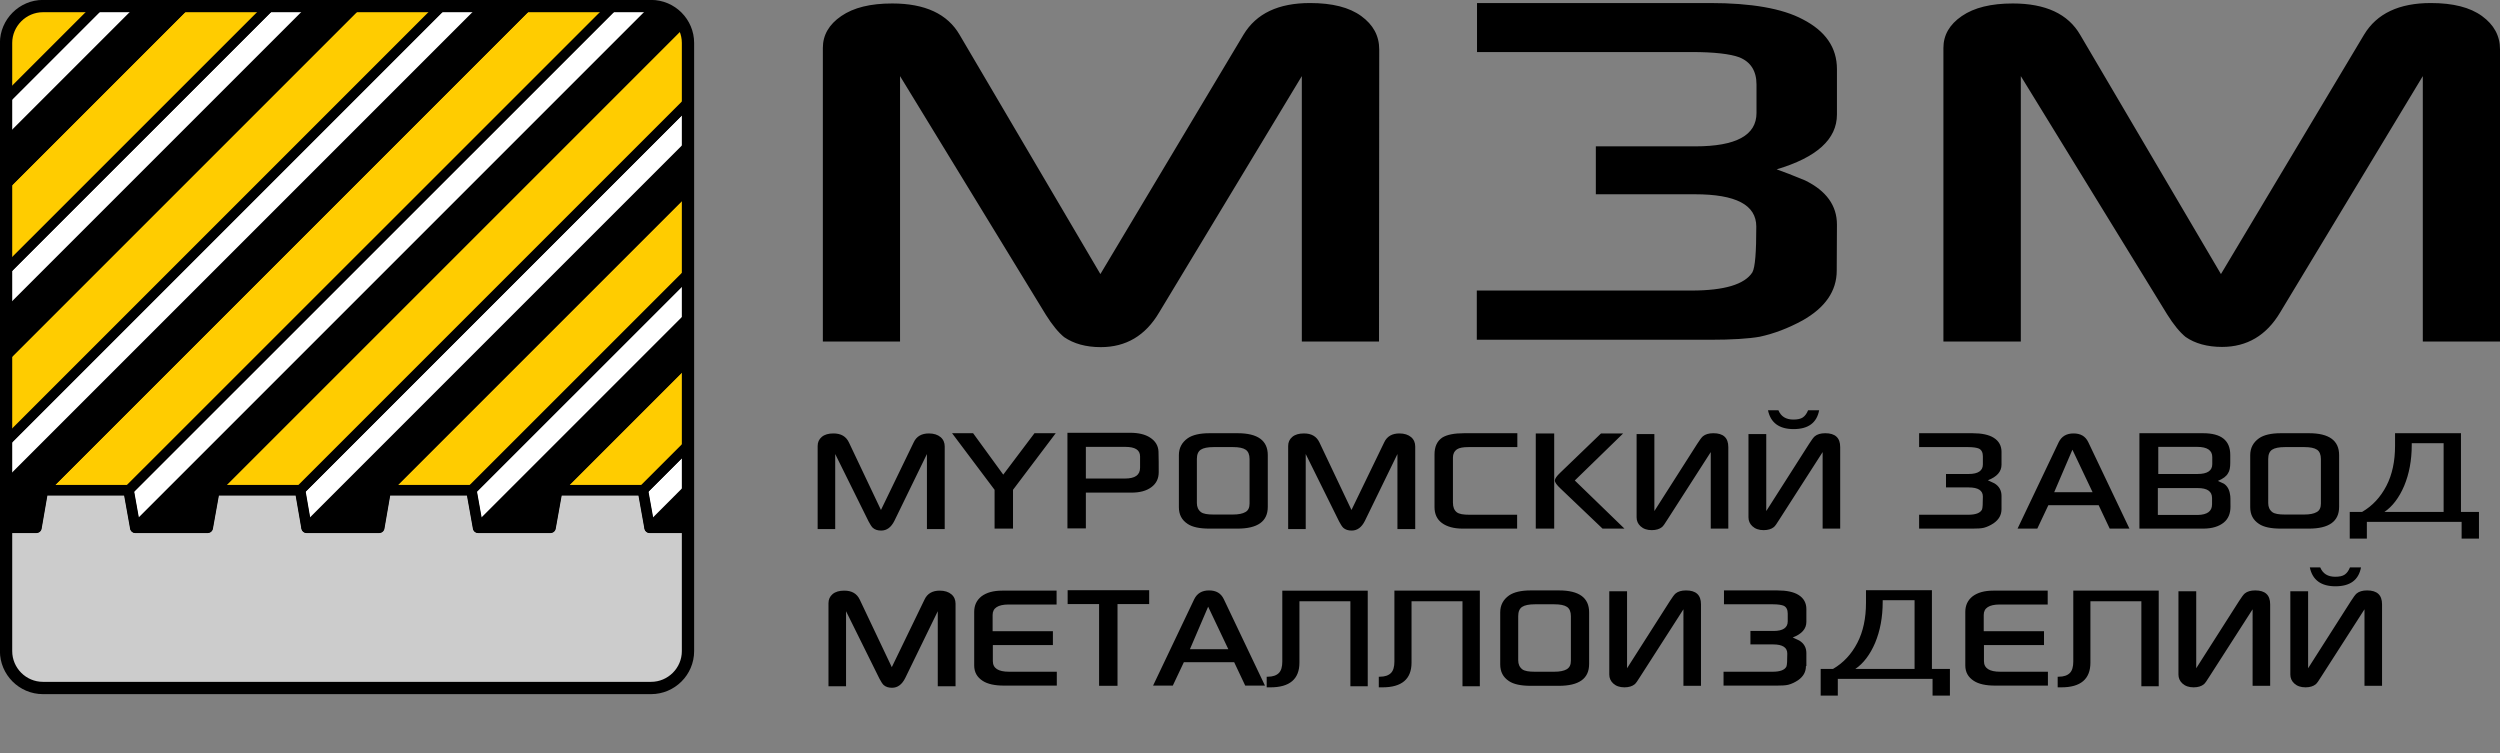 <svg version="1.1" id="Livello_2" xmlns="http://www.w3.org/2000/svg" xmlns:xlink="http://www.w3.org/1999/xlink" x="0" y="0" viewBox="0 0 1153 347.4" xml:space="preserve"><rect x="0" y="0" width="1153" height="347.4" fill="#808080" stroke="none"/><style>.st2{fill:#fc0}.st2,.st3,.st4{fill-rule:evenodd;clip-rule:evenodd;stroke:#000;stroke-width:4.535;stroke-linejoin:round;stroke-miterlimit:22.926}.st4{fill:#fff}</style><path d="M19.8 2.8h280.5c9.4 0 17 7.7 17 17v280.5c0 9.4-7.7 17-17 17H19.8c-9.4 0-17-7.7-17-17V19.8c0-9.3 7.7-17 17-17z" fill-rule="evenodd" clip-rule="evenodd" fill="#ccc"/><defs><path id="SVGID_1_" d="M19.8 2.8h280.5c9.4 0 17 7.7 17 17v280.5c0 9.4-7.7 17-17 17H19.8c-9.4 0-17-7.7-17-17V19.8c0-9.3 7.7-17 17-17z"/></defs><clipPath id="SVGID_2_"><use xlink:href="#SVGID_1_" overflow="visible"/></clipPath><g clip-path="url(#SVGID_2_)"><path class="st2" d="M677.7-115.6L336 226.1h39.6L720-118.3z"/><path class="st3" d="M299.6 243.4l368.5-368.6 9.6 9.6L336 226.1l-3 17.3z"/><path class="st4" d="M668.1-125.2L299.6 243.4l-3.1-17.3L651-128.4z"/><path class="st2" d="M598.7-115.6L257 226.1h39.5l344.4-344.4z"/><path class="st3" d="M220.5 243.4l368.6-368.6 9.6 9.6L257 226.1l-3.1 17.3z"/><path class="st4" d="M589.1-125.2L220.5 243.4l-3.1-17.3L572-128.4z"/><path class="st2" d="M519.6-115.6L177.9 226.1h39.5l344.5-344.4z"/><path class="st3" d="M141.4 243.4L510-125.2l9.6 9.6-341.7 341.7-3 17.3z"/><path class="st4" d="M510-125.2L141.4 243.4l-3-17.3 354.5-354.5z"/><path class="st2" d="M440.6-115.6L98.9 226.1h39.5l344.4-344.4z"/><path class="st3" d="M62.4 243.4L431-125.2l9.6 9.6L98.9 226.1l-3.1 17.3z"/><path class="st4" d="M431-125.2L62.4 243.4l-3.1-17.3 354.6-354.5z"/><path class="st2" d="M361.5-115.6L19.8 226.1h39.5l344.5-344.4z"/><path class="st3" d="M-16.7 243.4l368.6-368.6 9.6 9.6L19.8 226.1l-3 17.3z"/><path class="st4" d="M351.9-125.2L-16.7 243.4l-3-17.3 354.5-354.5z"/><path class="st2" d="M282.5-115.6L-59.2 226.1h39.5l344.4-344.4z"/><path class="st3" d="M-95.7 243.4l368.6-368.6 9.6 9.6-341.7 341.7-3.1 17.3z"/><path class="st4" d="M272.9-125.2L-95.7 243.4l-3.1-17.3 354.6-354.5z"/><path class="st2" d="M203.4-115.6l-341.7 341.7h39.5l344.5-344.4z"/><path class="st3" d="M-174.8 243.4l368.6-368.6 9.6 9.6-341.7 341.7-3 17.3z"/><path class="st4" d="M193.8-125.2l-368.6 368.6-3-17.3 354.5-354.5z"/><path class="st2" d="M124.3-115.6l-341.6 341.7h39.5l344.4-344.4z"/><path class="st3" d="M-253.8 243.4l368.6-368.6 9.5 9.6-341.6 341.7-3.1 17.3z"/><path class="st4" d="M114.8-125.2l-368.6 368.6-3.1-17.3L97.7-128.4z"/><path fill="none" stroke="#000" stroke-width="4.883" stroke-linejoin="round" stroke-miterlimit="22.926" d="M378.6 243.4l-3-17.3H336l-3 17.3h-33.4l-3.1-17.3H257l-3.1 17.3h-33.4l-3.1-17.3h-39.5l-3 17.3h-33.5l-3-17.3H98.9l-3.1 17.3H62.4l-3.1-17.3H19.8l-3 17.3h-33.5l-3-17.3h-39.5l-3.1 17.3h-33.4l-3.1-17.3h-39.5l-3 17.3h-33.5l-3-17.3h-39.5l-3.1 17.3h-33.4l-3.1-17.3"/></g><path d="M19.8 2.8h280.5c9.4 0 17 7.7 17 17v280.5c0 9.4-7.7 17-17 17H19.8c-9.4 0-17-7.7-17-17V19.8c0-9.3 7.7-17 17-17z" fill="none" stroke="#000" stroke-width="5.669" stroke-linejoin="round" stroke-miterlimit="22.926"/><path d="M636 157.5h-35.6V35.1l-65.8 109c-6.3 10.7-15.3 16-26.9 16-6.9 0-12.5-1.6-16.9-4.6-2.6-2.1-5.5-5.6-8.5-10.4l-67.2-110v122.4h-35.6V22.1c0-5.9 2.8-10.8 8.5-14.7s13.4-5.8 23.5-5.8c15.1 0 25.5 4.8 31.1 14.5l64.9 110.3 66-110.4c5.9-9.8 16.1-14.6 30.7-14.6 10.3 0 18.1 2 23.6 6s8.3 9.1 8.3 15.4l-.1 134.7zm211.1-32.7c0 9.4-5.3 17.1-15.8 23-6.6 3.6-13.2 6.1-19.7 7.5-5.1.9-12.8 1.4-23 1.4H681.1V134h99c15.1 0 24.5-2.8 28.1-8.4 1.3-2.4 1.8-9.4 1.8-21.1 0-10-9.4-14.9-28.3-14.9H736V67.5h45.8c18.9 0 28.3-5.1 28.3-15.4V39c0-6.3-2.7-10.5-8-12.6-4.1-1.5-11.4-2.4-21.9-2.4h-99V1.4h107.5c19 0 33.3 2.5 42.7 7.5 10.5 5.4 15.8 13 15.8 23v20.9c0 11.4-9.3 19.8-27.8 25.3 3.2 1.1 7.5 2.8 13.1 5.1 9.8 4.8 14.7 11.6 14.7 20.4l-.1 21.2zm305.9 32.7h-35.6V35.1l-65.8 109c-6.3 10.6-15.3 15.9-26.8 15.9-6.8 0-12.5-1.6-16.8-4.6-2.6-2.1-5.5-5.6-8.5-10.4L932 35.1v122.4h-35.7V22.1c0-5.9 2.8-10.8 8.5-14.7s13.5-5.8 23.5-5.8c15.1 0 25.5 4.8 31.1 14.5l64.9 110.3 66-110.4c5.9-9.8 16.2-14.6 30.8-14.6 10.3 0 18.1 2 23.6 6s8.3 9.1 8.3 15.3v134.8z" fill-rule="evenodd" clip-rule="evenodd"/><path d="M435.6 244h-8.1v-34.6l-15 30.8c-1.5 3-3.5 4.5-6.1 4.5-1.6 0-2.9-.4-3.9-1.3-.6-.6-1.2-1.6-1.9-2.9l-15.4-31.1V244h-8.1v-38.3c0-1.7.6-3.1 1.9-4.2s3.1-1.6 5.4-1.6c3.5 0 5.8 1.4 7.1 4.1l14.8 31.2 15.1-31.2c1.3-2.8 3.7-4.1 7-4.1 2.3 0 4.1.6 5.4 1.7 1.3 1.1 1.9 2.6 1.9 4.3V244zm51.3-44.2l-19.7 26.1v17.9h-8.5v-17.9l-19.6-26.1h9.7l13.9 19.1 14.4-19.1h9.8zm47.5 18c0 2.9-1.1 5.2-3.4 6.9-2.3 1.7-5.3 2.5-9.3 2.5h-20.9v16.5h-8.5v-44.1h29c3.7 0 6.8.7 9.1 2.2 2.5 1.6 3.8 3.8 3.9 6.5.1 3 .1 6.2.1 9.5zm-8.6-2.1v-5.2c0-3-2.3-4.4-6.8-4.4h-18.2v14.6h18c4.7 0 7-1.6 7-5zm58.9 18.1c0 6.7-4.7 10-14 10h-12.9c-4.5 0-7.9-.7-10.1-2.2-2.7-1.8-4-4.3-4-7.7v-24c0-3.3 1.4-5.9 4.1-7.8 2.2-1.5 5.5-2.3 10-2.3h13c9.3 0 13.9 3.4 13.9 10.1v23.9zm-8.4-1.6v-20.5c0-2-.6-3.5-1.8-4.3s-3.1-1.2-5.8-1.2h-9c-2.7 0-4.7.4-5.9 1.2s-1.8 2.2-1.8 4.3V232c0 1.8.6 3.2 1.9 4.2 1.1.8 3 1.1 5.7 1.1h9c2.6 0 4.5-.4 5.7-1.1 1.4-.7 2-2.1 2-4zm76.3 11.8h-8.1v-34.6l-15 30.8c-1.5 3-3.5 4.5-6.1 4.5-1.6 0-2.9-.4-3.9-1.3-.6-.6-1.2-1.6-1.9-2.9l-15.4-31.1V244h-8.1v-38.3c0-1.7.6-3.1 1.9-4.2s3.1-1.6 5.4-1.6c3.5 0 5.8 1.4 7.1 4.1l14.8 31.2 15.1-31.2c1.3-2.8 3.7-4.1 7-4.1 2.3 0 4.1.6 5.4 1.7 1.3 1.1 1.9 2.6 1.9 4.3V244zm47.2-37.8h-22.5c-2.5 0-4.2.3-5.3 1-1.3.9-1.9 2.2-1.9 3.8v20.8c0 2.1.6 3.5 1.7 4.4s3.1 1.2 5.9 1.2h22v6.4h-25.1c-4.1 0-7.3-.9-9.6-2.6-2.3-1.7-3.4-4.2-3.4-7.3v-24.3c0-3.6 1.2-6.2 3.6-7.8 2.1-1.3 5.4-2 10.1-2h24.5v6.4zm17 37.6h-8.5v-43.9h8.5v43.9zm32.4 0h-10.1l-19.4-18.5c-1.7-1.6-2.6-2.8-2.6-3.7 0-.8.8-2 2.5-3.6l18.8-18.1h10.2l-22.3 21.7 22.9 22.2zm5.7-43.6h8.1v35.5l19.7-30.9c1.2-1.9 2.1-3.1 2.7-3.6 1.1-.9 2.7-1.4 4.8-1.4 4.6 0 6.9 2.1 6.9 6.4v37.6H789v-35.3l-19.9 31c-1.2 2-2.1 3.2-2.6 3.6-1.1.9-2.7 1.4-4.7 1.4-2.2 0-3.9-.6-5.2-1.8-1.2-1.1-1.8-2.5-1.8-4.1v-38.4zm51.6 0h8.1v35.5l19.7-30.9c1.2-1.9 2.1-3.1 2.7-3.6 1.1-.9 2.7-1.4 4.8-1.4 4.6 0 6.9 2.1 6.9 6.4v37.6h-8.1v-35.3l-19.9 31c-1.2 2-2.1 3.2-2.6 3.6-1.1.9-2.7 1.4-4.7 1.4-2.2 0-3.9-.6-5.2-1.8-1.2-1.1-1.8-2.5-1.8-4.1v-38.4zm32.5-11c-1.1 5.8-5 8.7-11.8 8.7-6.6 0-10.6-2.9-11.8-8.7h4.8c1.2 2.9 3.5 4.3 6.9 4.3 1.9 0 3.4-.3 4.4-1s1.8-1.8 2.4-3.3h5.1zm84.1 45.6c0 2.7-1.2 4.8-3.6 6.5-1.5 1-3 1.7-4.5 2.1-1.2.3-2.9.4-5.3.4h-24.6v-6.4h22.6c3.5 0 5.6-.8 6.4-2.4.3-.7.4-2.7.4-6 0-2.8-2.2-4.2-6.5-4.2h-10.5v-6.2H908c4.3 0 6.5-1.5 6.5-4.4v-3.7c0-1.8-.6-3-1.8-3.6-.9-.4-2.6-.7-5-.7h-22.6v-6.4h24.6c4.3 0 7.6.7 9.8 2.1 2.4 1.5 3.6 3.7 3.6 6.5v5.9c0 3.2-2.1 5.6-6.3 7.2.7.3 1.7.8 3 1.4 2.2 1.3 3.3 3.3 3.3 5.8v6.1zm59 9H973l-5.1-10.8h-23.2l-5.1 10.8h-9.1l19-39.9c1.3-2.6 3.5-4 6.8-4s5.5 1.3 6.8 4l19 39.9zm-17-16.8l-9.3-19.6-8.4 19.6h17.7zm63.6 6.7c0 3.1-1 5.6-3.1 7.3-2.2 1.8-5.4 2.8-9.5 2.8h-29.4v-44h29.4c8.3 0 12.5 3.3 12.5 10v3.6c0 2.2-.3 3.8-1 4.8-.7 1.4-2.3 2.6-4.7 3.6.6.3 1.6.7 2.8 1.3 1.5 1 2.5 2.7 2.8 5 .2.6.2 2.5.2 5.6zm-8.5-1.1v-2.9c0-3.1-2.2-4.6-6.6-4.6h-18.4v12.4h18.4c4.4-.1 6.6-1.7 6.6-4.9zm.1-18.5v-3.3c0-3.1-2.3-4.7-7-4.7h-17.9v12.5h18.2c4.4 0 6.7-1.5 6.7-4.5zm58.5 19.7c0 6.7-4.7 10-14 10h-12.9c-4.5 0-7.9-.7-10.1-2.2-2.7-1.8-4-4.3-4-7.7v-24c0-3.3 1.4-5.9 4.1-7.8 2.2-1.5 5.5-2.3 10-2.3h13c9.3 0 13.9 3.4 13.9 10.1v23.9zm-8.4-1.6v-20.5c0-2-.6-3.5-1.8-4.3s-3.1-1.2-5.8-1.2h-9c-2.7 0-4.7.4-5.9 1.2s-1.8 2.2-1.8 4.3V232c0 1.8.6 3.2 1.9 4.2 1.1.8 3 1.1 5.7 1.1h9c2.6 0 4.5-.4 5.7-1.1 1.4-.7 2-2.1 2-4zm72.8 16.2h-7.9v-7.7h-43.7v7.7h-7.9v-12.3h5.7c4.8-2.8 8.5-6.8 11.2-12s4-11.4 4-18.5v-5.8h30.4v36.3h8.3v12.3zm-16.2-12.3v-31.7h-14.7v.8c0 7.1-1.2 13.4-3.5 18.9-2.3 5.4-5.4 9.5-9.1 12h27.3zm-686.4 80.4h-8.1v-34.6l-15 30.8c-1.5 3-3.5 4.5-6.1 4.5-1.6 0-2.9-.4-3.9-1.3-.6-.6-1.2-1.6-1.9-2.9l-15.4-31.1v34.6h-8.1v-38.3c0-1.7.6-3.1 1.9-4.2s3.1-1.6 5.4-1.6c3.5 0 5.8 1.4 7.1 4.1l14.8 31.2 15.1-31.2c1.3-2.8 3.7-4.1 7-4.1 2.3 0 4.1.6 5.4 1.7 1.3 1.1 1.9 2.6 1.9 4.3v38.1zm45.1-19h-27.8v7.4c0 3.3 2.5 4.9 7.5 4.9h22v6.4H463c-4.2 0-7.5-.7-9.8-2.2-2.6-1.7-3.9-4-3.9-7.1v-24.7c0-3 1.1-5.4 3.4-7.2 2.3-1.7 5.4-2.6 9.5-2.6h25.1v6.4h-22.1c-4.9 0-7.4 1.6-7.4 4.8v7.5h27.8v6.4zm44.3-18.9h-14.6v37.7h-8.5v-37.7h-14.5v-6.4H530v6.4zm53.4 37.6h-9.1l-5.1-10.8H546l-5.1 10.8h-9.1l19-39.9c1.3-2.6 3.5-4 6.8-4s5.5 1.3 6.8 4l19 39.9zm-16.9-16.8l-9.3-19.6-8.4 19.6h17.7zm64.2 17.1h-7.9v-39.2h-23.5v28.3c0 7.6-4.5 11.4-13.4 11.4h-1.7v-4.9h.5c2.3 0 4-.6 5.1-1.7 1.1-1.1 1.6-2.9 1.6-5.3v-32.7h39.4v44.1zm51.7 0h-7.9v-39.2H651v28.3c0 7.6-4.5 11.4-13.4 11.4h-1.7v-4.9h.5c2.3 0 4-.6 5.1-1.7 1.1-1.1 1.6-2.9 1.6-5.3v-32.7h39.4v44.1zm50.5-10.2c0 6.7-4.7 10-14 10H706c-4.5 0-7.9-.7-10.1-2.2-2.7-1.8-4-4.3-4-7.7v-24c0-3.3 1.4-5.9 4.1-7.8 2.2-1.5 5.5-2.3 10-2.3h13c9.3 0 13.9 3.4 13.9 10.1v23.9zm-8.4-1.6v-20.5c0-2-.6-3.5-1.8-4.3s-3.1-1.2-5.8-1.2h-9c-2.7 0-4.7.4-5.9 1.2s-1.8 2.2-1.8 4.3v20.3c0 1.8.6 3.2 1.9 4.2 1.1.8 3 1.1 5.7 1.1h9c2.6 0 4.5-.4 5.7-1.1 1.4-.8 2-2.1 2-4zm17.8-32h8.1v35.5l19.7-30.9c1.2-1.9 2.1-3.1 2.7-3.6 1.1-.9 2.7-1.4 4.8-1.4 4.6 0 6.9 2.1 6.9 6.4v37.6h-8.1V281l-19.9 31c-1.2 2-2.1 3.2-2.6 3.6-1.1.9-2.7 1.4-4.7 1.4-2.2 0-3.9-.6-5.2-1.8-1.2-1.1-1.8-2.5-1.8-4.1v-38.4zm90.6 34.5c0 2.7-1.2 4.8-3.6 6.5-1.5 1-3 1.7-4.5 2.1-1.2.3-2.9.4-5.3.4h-24.6v-6.4h22.6c3.5 0 5.6-.8 6.4-2.4.3-.7.4-2.7.4-6 0-2.8-2.2-4.2-6.5-4.2h-10.5V291H818c4.3 0 6.5-1.5 6.5-4.4V283c0-1.8-.6-3-1.8-3.6-.9-.4-2.6-.7-5-.7h-22.6v-6.4h24.6c4.3 0 7.6.7 9.8 2.1 2.4 1.5 3.6 3.7 3.6 6.5v5.9c0 3.2-2.1 5.6-6.3 7.2.7.3 1.7.8 3 1.4 2.2 1.3 3.3 3.3 3.3 5.8v6zm66.3 13.6h-7.9v-7.7h-43.7v7.7h-7.9v-12.3h5.7c4.8-2.8 8.5-6.8 11.2-12s4-11.4 4-18.5v-5.8H891v36.3h8.3v12.3zM883 308.5v-31.7h-14.7v.8c0 7.1-1.2 13.4-3.5 18.9-2.3 5.4-5.4 9.5-9.1 12H883zm59.8-11H915v7.4c0 3.3 2.5 4.9 7.5 4.9h22v6.4h-24.4c-4.2 0-7.5-.7-9.8-2.2-2.6-1.7-3.9-4-3.9-7.1v-24.7c0-3 1.1-5.4 3.4-7.2 2.3-1.7 5.4-2.6 9.5-2.6h25.1v6.4h-22.1c-4.9 0-7.4 1.6-7.4 4.8v7.5h27.8v6.4zm52.7 19h-7.9v-39.2h-23.5v28.3c0 7.6-4.5 11.4-13.4 11.4H949v-4.9h.5c2.3 0 4-.6 5.1-1.7 1.1-1.1 1.6-2.9 1.6-5.3v-32.7h39.4v44.1zm9.3-43.8h8.1v35.5l19.7-30.9c1.2-1.9 2.1-3.1 2.7-3.6 1.1-.9 2.7-1.4 4.8-1.4 4.6 0 6.9 2.1 6.9 6.4v37.6h-8.1V281l-19.9 31c-1.2 2-2.1 3.2-2.6 3.6-1.1.9-2.7 1.4-4.7 1.4-2.2 0-3.9-.6-5.2-1.8-1.2-1.1-1.8-2.5-1.8-4.1v-38.4zm51.6 0h8.1v35.5l19.7-30.9c1.2-1.9 2.1-3.1 2.7-3.6 1.1-.9 2.7-1.4 4.8-1.4 4.6 0 6.9 2.1 6.9 6.4v37.6h-8.1V281l-19.9 31c-1.2 2-2.1 3.2-2.6 3.6-1.1.9-2.7 1.4-4.7 1.4-2.2 0-3.9-.6-5.2-1.8-1.2-1.1-1.8-2.5-1.8-4.1v-38.4zm32.5-11c-1.1 5.8-5 8.7-11.8 8.7-6.6 0-10.6-2.9-11.8-8.7h4.8c1.2 2.9 3.5 4.3 6.9 4.3 1.9 0 3.4-.3 4.4-1s1.8-1.8 2.4-3.3h5.1z"/></svg>